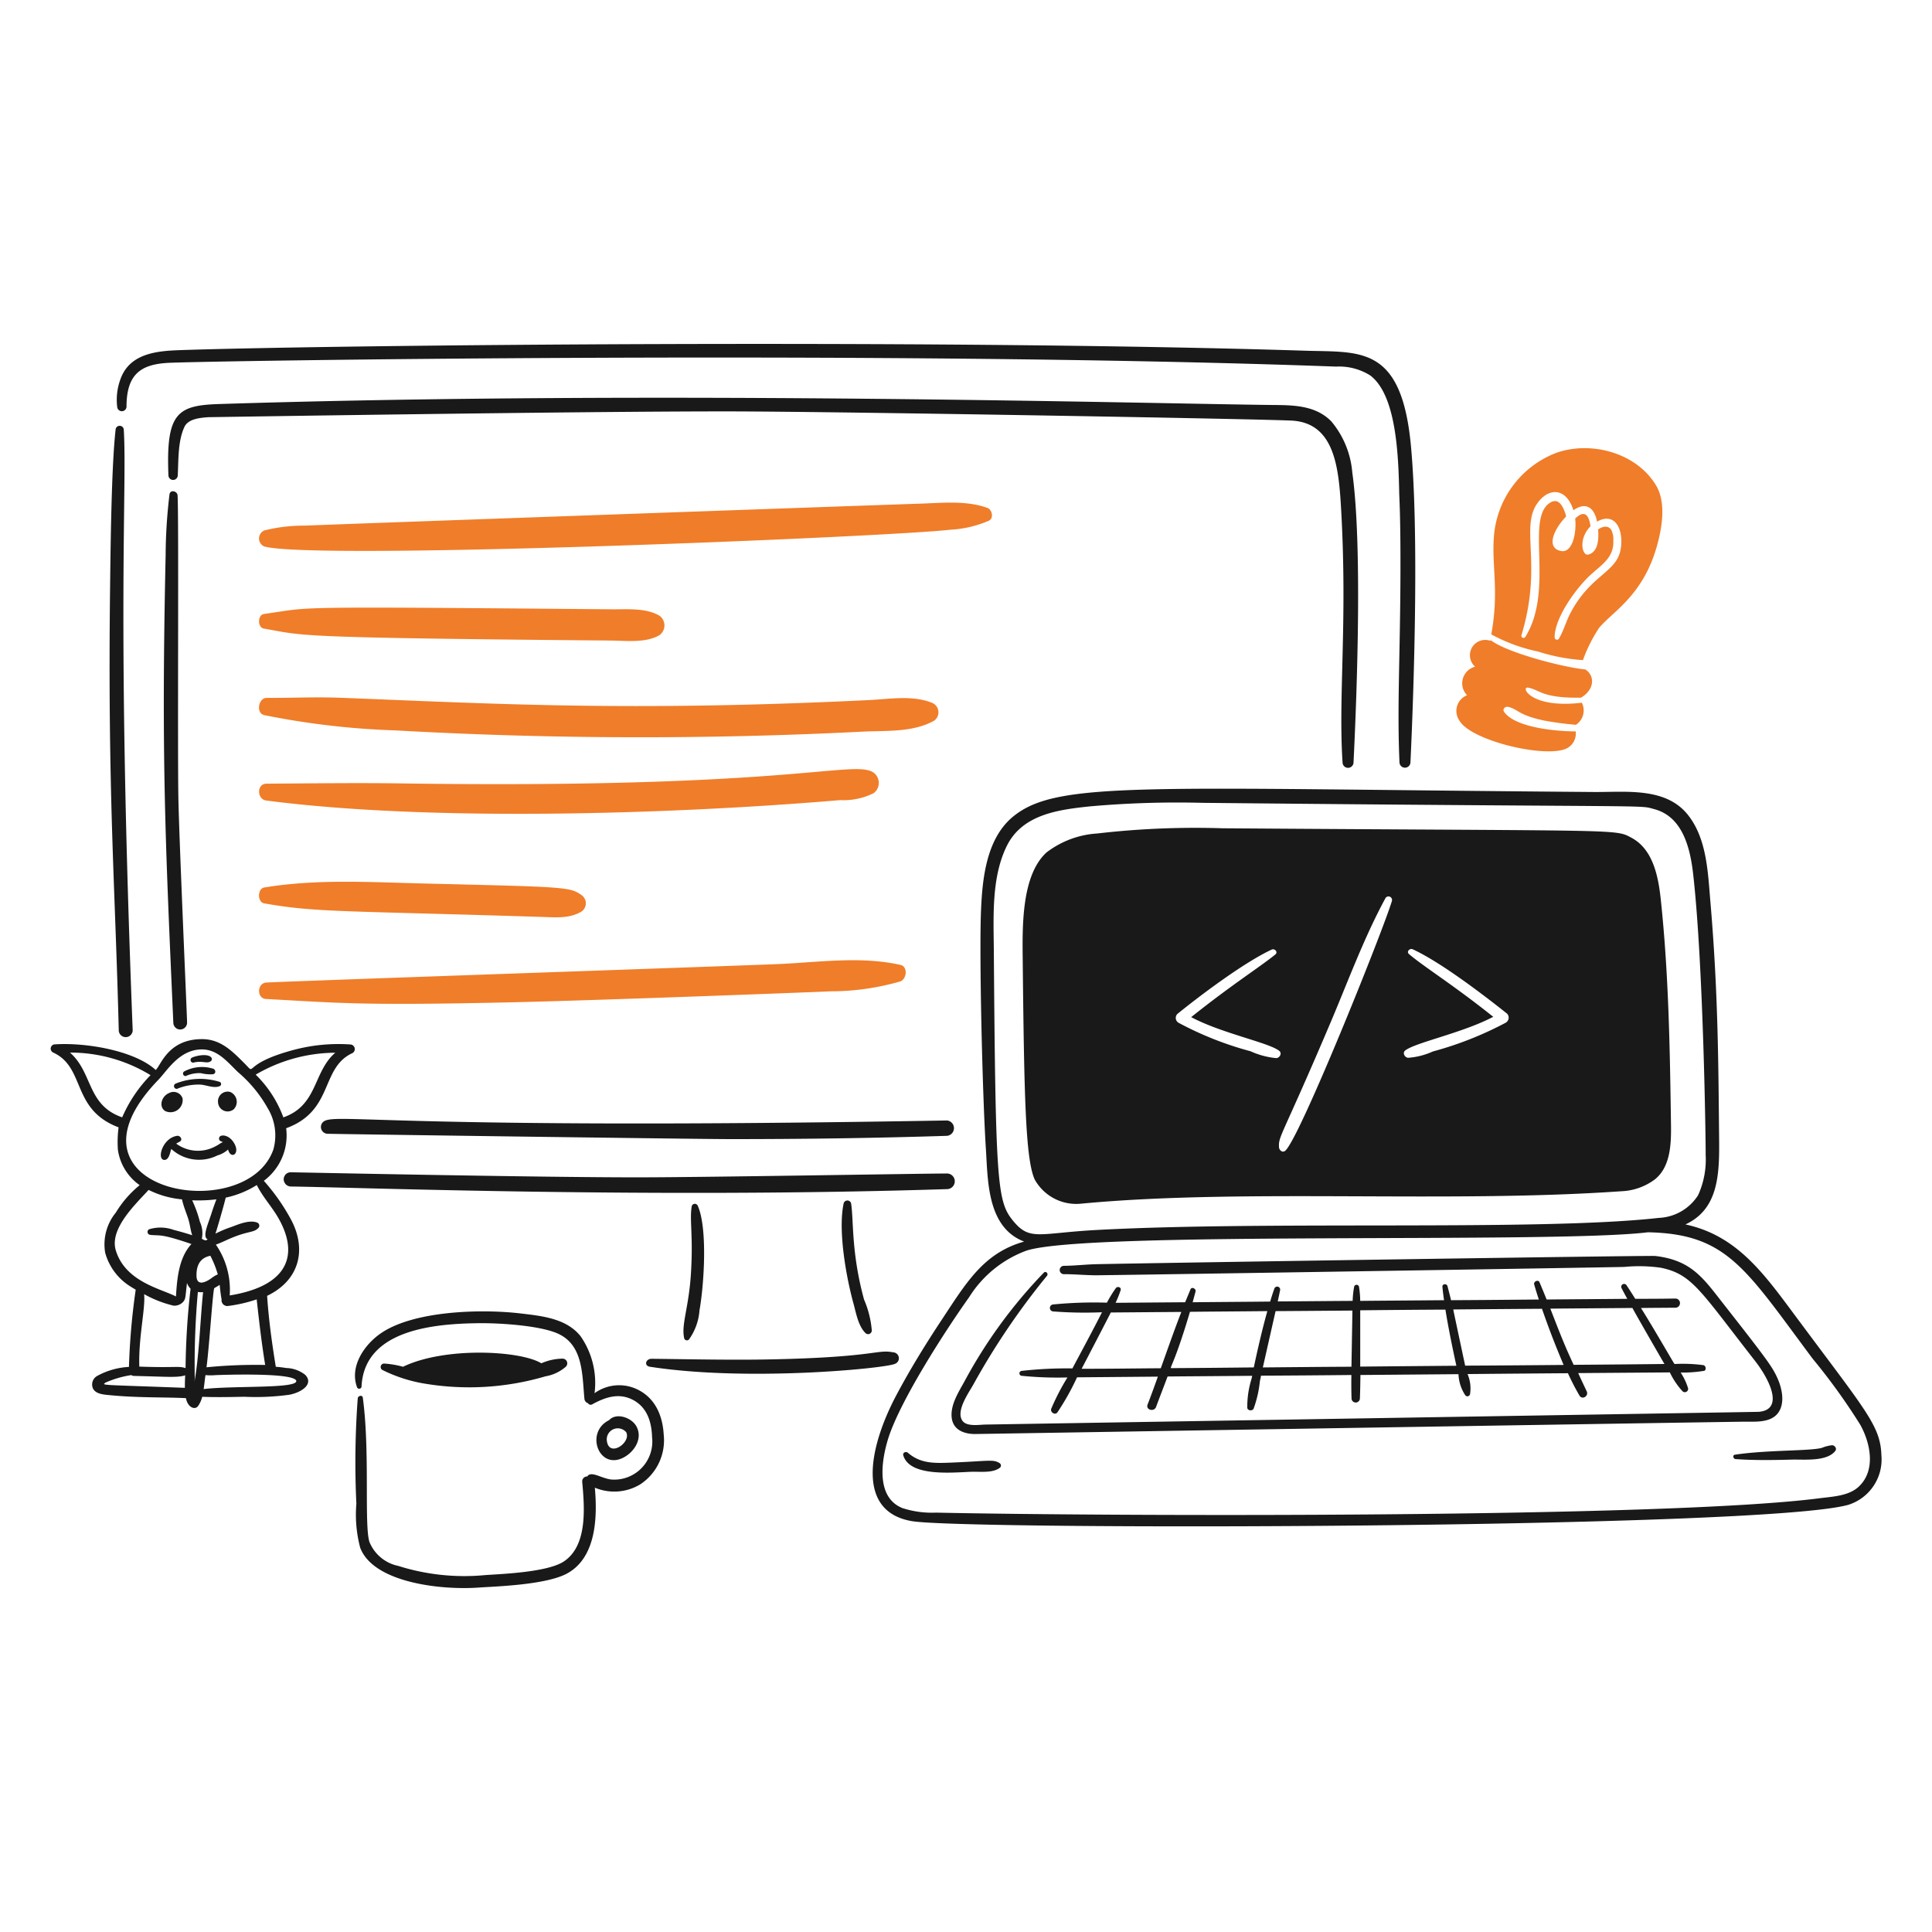 <?xml version="1.0" encoding="UTF-8"?> <svg xmlns="http://www.w3.org/2000/svg" viewBox="-0.5 -0.5 400 400" height="400" width="400"><path d="M195.562 231.482c-114.144 1.995 -126.455 -1.606 -129.029 0.2a1.408 1.408 0 0 0 0.766 2.552c1.813 0.068 76.68 1.107 83.429 1.107 14.803 0 29.859 -0.2 44.834 -0.68a1.596 1.596 0 0 0 0 -3.178Z" fill="#191919" stroke-width="1"></path><path d="M54.196 112.634c10.258 2.945 128.877 -1.949 142.044 -3.459a23.094 23.094 0 0 0 7.998 -1.871c1.077 -0.537 0.65 -2.294 -0.285 -2.637 -4.429 -1.628 -9.67 -1.015 -14.262 -0.88 -4.908 0.148 -124.288 4.389 -126.988 4.539a33.688 33.688 0 0 0 -8.479 0.998 1.809 1.809 0 0 0 -0.028 3.312Z" fill="#f07d29" stroke-width="1"></path><path d="M54.14 129.649c8.616 1.46 4.525 1.885 71.746 2.468 3.148 0.026 7.318 0.569 10.175 -1.135a2.488 2.488 0 0 0 0.028 -3.97c-2.757 -1.692 -6.749 -1.335 -9.811 -1.361 -69.839 -0.614 -61.488 -0.491 -72.115 0.964 -1.353 0.186 -1.383 2.803 -0.022 3.034Z" fill="#f07d29" stroke-width="1"></path><path d="M54.282 147.572a163.085 163.085 0 0 0 27.054 3.146 905.874 905.874 0 0 0 96.841 0.255c4.764 -0.231 10.406 0.2 14.775 -2.296a2.125 2.125 0 0 0 -0.399 -3.629c-4.06 -1.692 -8.989 -0.798 -13.243 -0.599 -49.875 2.418 -77.548 0.746 -109.292 -0.483 -5.133 -0.2 -10.208 0.044 -15.342 0.03 -1.672 -0.004 -2.268 3.234 -0.395 3.575Z" fill="#f07d29" stroke-width="1"></path><path d="M54.623 165.238c34.252 4.471 84.971 2.793 118.848 -0.084a13.949 13.949 0 0 0 6.919 -1.446 2.639 2.639 0 0 0 -0.483 -4.509c-4.82 -2.085 -18.683 3.649 -97.522 2.496 -9.245 -0.136 -18.462 0 -27.707 0.056 -2.071 0.012 -2.011 3.236 -0.056 3.487Z" fill="#f07d29" stroke-width="1"></path><path d="M54.196 186.532c10.667 1.889 16.036 1.502 57.568 2.809 2.751 0.086 5.724 0.389 8.195 -1.163a2.063 2.063 0 0 0 0.028 -3.29c-2.462 -1.796 -3.164 -1.744 -32.718 -2.468 -10.973 -0.269 -22.168 -0.972 -33.037 0.822 -1.456 0.241 -1.48 3.036 -0.036 3.29Z" fill="#f07d29" stroke-width="1"></path><path d="M54.565 206.329c15.35 0.828 19.497 1.397 51.186 0.68 17.071 -0.383 60.943 -2.043 65.791 -2.268a51.87 51.87 0 0 0 14.322 -2.041c1.361 -0.453 1.674 -3.07 0.056 -3.431 -8.273 -1.851 -16.874 -0.537 -25.239 -0.172 -8.535 0.373 -101.147 3.545 -106.03 3.828 -1.957 0.114 -2.043 3.298 -0.086 3.403Z" fill="#f07d29" stroke-width="1"></path><path d="M389.025 300.818c-0.2 -6.214 -3.192 -9.167 -18.234 -29.436 -6.354 -8.555 -11.898 -16.132 -22.344 -18.376 6.675 -3.08 7.046 -9.993 6.982 -17.213 -0.158 -16.026 -0.2 -30.803 -1.813 -49.626 -0.515 -6.013 -0.716 -13.011 -4.652 -17.955 -4.602 -5.785 -12.846 -4.686 -19.425 -4.736 -93.258 -0.722 -111.076 -2.394 -120.237 5.047 -5.586 4.541 -6.414 12.818 -6.693 19.483 -0.399 9.359 0.305 38.575 1.021 49.598 0.411 6.322 0.233 16.03 7.912 18.953 -8.355 2.344 -11.93 8.411 -17.071 16.193 -3.374 5.105 -6.597 10.328 -9.444 15.709 -5.56 10.516 -8.451 23.98 3.262 25.977 11.172 1.903 176.143 1.596 193.884 -3.376a9.847 9.847 0 0 0 6.853 -10.242Zm-179.989 -48.832c-3.092 -3.888 -3.415 -8.427 -3.773 -55.527 -0.054 -7.088 -0.539 -15.312 2.695 -21.835s10.663 -7.483 17.157 -8.168a203.923 203.923 0 0 1 23.395 -0.736c96.263 0.958 90.014 0.377 93.496 1.305 5.929 1.578 7.449 8.168 8.054 13.526 2.129 18.893 2.607 55.822 2.58 58.055a17.857 17.857 0 0 1 -1.56 8.337 10.149 10.149 0 0 1 -8.138 4.708c-24.574 2.767 -80.199 0.563 -116.269 2.496 -12.397 0.658 -13.985 2.44 -17.642 -2.161Zm175.281 55.325c-2.075 1.923 -5.387 2.039 -8.054 2.382 -32.052 4.144 -147.103 3.745 -182.965 2.979a19.776 19.776 0 0 1 -6.949 -0.936c-5.496 -2.195 -4.389 -9.642 -3.034 -14.151 2.394 -7.93 12.07 -22.829 16.818 -29.494a23.631 23.631 0 0 1 11.91 -9.67c12.742 -4.126 109.294 -1.387 128.632 -3.791 16.421 0.329 20.171 7.485 34.115 26.174a127.147 127.147 0 0 1 9.869 13.696c2.103 3.789 3.276 9.454 -0.345 12.81Z" fill="#191919" stroke-width="1"></path><path d="M367.525 284.886c-1.065 -2.408 -2.286 -4.05 -11.399 -15.681 -4.036 -5.149 -6.492 -8.796 -13.925 -9.67 -1.099 -0.13 -104.927 1.464 -115.672 1.702 -2.268 0.05 -4.537 0.325 -6.805 0.339a0.866 0.866 0 0 0 0 1.73c2.183 -0.014 4.389 0.213 6.607 0.227 2.354 0.014 107.022 -1.646 109.462 -1.73a31.721 31.721 0 0 1 7.571 0.17c6.49 1.345 8.102 4.7 19.453 19.228 3.266 4.18 6.029 10.24 0.738 10.605 -0.225 0.016 -157.964 2.594 -160.081 2.637 -1.305 0.026 -3.854 0.479 -4.736 -0.822 -1.385 -2.045 1.397 -5.843 2.324 -7.543a149.884 149.884 0 0 1 15.202 -22.432c0.365 -0.455 -0.231 -1.081 -0.652 -0.652a101.717 101.717 0 0 0 -16.449 22.544c-1.197 2.185 -2.865 4.736 -2.637 7.346s2.468 3.493 4.764 3.517c0.2 0 140.209 -2.286 159.089 -2.554 2.324 -0.032 5.626 0.329 7.232 -1.786 1.514 -2.003 0.844 -5.079 -0.086 -7.176Z" fill="#191919" stroke-width="1"></path><path d="M136.917 296.537c-0.239 -4.114 -1.875 -7.848 -5.869 -9.558a8.69 8.69 0 0 0 -8.451 0.966A16.944 16.944 0 0 0 119.7 276.146c-2.923 -3.685 -7.998 -4.19 -12.369 -4.706 -8.201 -0.974 -21.945 -0.567 -28.782 3.97 -3.547 2.35 -6.727 6.929 -5.133 11.286a0.481 0.481 0 0 0 0.936 -0.114c0.555 -11.878 15.228 -13.027 24.339 -13.129 4.168 -0.048 12.459 0.459 16.249 2.127 5.369 2.362 5.073 8.598 5.558 13.498a1.043 1.043 0 0 0 0.738 0.936 0.64 0.64 0 0 0 0.85 0.255c2.645 -1.46 5.448 -2.444 8.337 -0.998 3.038 1.524 3.99 4.588 4.084 7.798a7.888 7.888 0 0 1 -8.251 8.762c-2.051 -0.112 -4.389 -1.933 -5.161 -0.652a1.027 1.027 0 0 0 -1.049 1.163c0.453 5.137 1.171 13.085 -3.773 16.419 -3.535 2.384 -13.977 2.641 -16.533 2.865a45.386 45.386 0 0 1 -17.809 -1.929 8.215 8.215 0 0 1 -5.955 -4.988c-1.101 -3.625 0.15 -18.775 -1.361 -29.831 -0.09 -0.652 -0.998 -0.399 -1.049 0.142a179.919 179.919 0 0 0 -0.283 21.807 26.673 26.673 0 0 0 0.798 9.131c2.765 7.256 16.828 8.804 24.614 8.223 2.933 -0.219 13.883 -0.485 18.29 -2.949 5.985 -3.346 6.21 -11.655 5.672 -17.724a10.408 10.408 0 0 0 9.386 -0.68 10.919 10.919 0 0 0 4.874 -10.292Z" fill="#191919" stroke-width="1"></path><path d="M78.641 283.122a30.819 30.819 0 0 0 9.275 2.921 55.86 55.86 0 0 0 24.539 -1.596 8.523 8.523 0 0 0 4.225 -2.013 0.976 0.976 0 0 0 -0.68 -1.644 11.316 11.316 0 0 0 -4.283 0.906 1.073 1.073 0 0 1 -0.142 0.058c-4.337 -2.649 -19.95 -3.451 -28.584 0.696l-0.086 0.012a19.162 19.162 0 0 0 -3.884 -0.652 0.712 0.712 0 0 0 -0.379 1.313Z" fill="#191919" stroke-width="1"></path><path d="M128.638 301.245c2.272 -1.213 3.99 -3.99 2.607 -6.466 -0.998 -1.784 -4.14 -2.893 -5.642 -1.247 -5.059 2.49 -2.113 10.454 3.034 7.713Zm0.509 -5.217c1.085 2.097 -3.467 5.305 -3.99 1.871a2.284 2.284 0 0 1 3.99 -1.873Z" fill="#191919" stroke-width="1"></path><path d="M291.611 91.734c-1.957 -20.794 -10.474 -19.264 -21.837 -19.623 -77.737 -2.458 -203.123 -1.157 -233.16 -0.114 -4.622 0.16 -9.73 0.706 -11.852 5.217a12.337 12.337 0 0 0 -0.998 6.524 0.966 0.966 0 0 0 1.929 -0.03c0 -6.803 3.04 -8.736 8.479 -9.073 6.37 -0.399 148.725 -2.681 241.952 0.766a12.106 12.106 0 0 1 7.088 1.843c5.43 4.138 5.815 16.642 5.985 24.443 0.02 0.958 0.279 4.774 0.253 15.824 -0.04 17.877 -0.724 28.1 -0.2 39.844a1.135 1.135 0 0 0 2.268 0c0.816 -17.343 1.722 -48.277 0.092 -65.622Z" fill="#191919" stroke-width="1"></path><path d="M275.134 86.743c-3.154 -3.226 -7.543 -3.36 -11.796 -3.392 -24.423 -0.245 -126.683 -3.122 -218.47 -0.2 -8.652 0.275 -11.024 1.827 -10.494 14.803a0.966 0.966 0 0 0 1.929 0c0.158 -3.192 0.016 -7.208 1.397 -10.095 0.798 -1.674 3.32 -1.871 4.988 -1.985 0.2 0 76.871 -1.231 107.93 -1.197 23.026 0.028 112.865 1.614 116.664 1.927 8.606 0.71 9.41 9.871 9.897 18.575 1.305 23.308 -0.62 38.591 0.285 52.207a1.135 1.135 0 0 0 2.268 0c0.742 -14.963 1.823 -45.275 -0.255 -60.063a18.855 18.855 0 0 0 -4.341 -10.581Z" fill="#191919" stroke-width="1"></path><path d="M142.702 249.319c-0.451 2.919 0.331 5.917 -0.142 13.726 -0.435 7.182 -2.031 10.585 -1.418 13.47a0.585 0.585 0 0 0 0.998 0.313 11.822 11.822 0 0 0 2.183 -6.041c0.972 -5.472 1.688 -17.109 -0.369 -21.666a0.658 0.658 0 0 0 -1.251 0.198Z" fill="#191919" stroke-width="1"></path><path d="M174.179 248.611c-1.261 5.801 0.64 15.745 1.985 20.616 0.573 2.069 1.007 4.788 2.524 6.266a0.762 0.762 0 0 0 1.305 -0.567 20.169 20.169 0 0 0 -1.596 -6.352c-2.693 -9.827 -2.125 -16.489 -2.693 -19.964a0.798 0.798 0 0 0 -1.524 0Z" fill="#191919" stroke-width="1"></path><path d="M134.054 282.47c20.221 3.138 48.706 0.349 50.731 -0.599a1.227 1.227 0 0 0 -0.339 -2.382c-3.463 -0.664 -3.551 0.98 -24.814 1.446 -8.395 0.184 -16.816 -0.018 -25.211 -0.114 -1.247 -0.01 -1.644 1.45 -0.367 1.648Z" fill="#191919" stroke-width="1"></path><path d="M186.515 300.818c1.309 4.365 9.638 3.591 13.953 3.403 1.815 -0.082 4.463 0.325 5.985 -0.798a0.583 0.583 0 0 0 0 -0.998c-1.349 -0.836 -2.075 -0.433 -9.867 -0.114 -3.677 0.152 -6.48 0.243 -9.131 -2.041 -0.399 -0.333 -1.109 -0.024 -0.94 0.547Z" fill="#191919" stroke-width="1"></path><path d="M358.819 301.584c3.89 0.285 7.798 0.213 11.683 0.114 2.554 -0.066 7.24 0.459 8.989 -1.815 0.371 -0.481 -0.142 -1.163 -0.68 -1.163a7.707 7.707 0 0 0 -2.099 0.539c-2.502 0.694 -11.144 0.399 -18.007 1.418 -0.567 0.084 -0.367 0.872 0.114 0.908Z" fill="#191919" stroke-width="1"></path><path d="M345.462 232.503c-0.223 -15.653 -0.461 -31.306 -2.127 -46.883 -0.513 -4.788 -1.636 -10.31 -6.069 -12.676 -3.455 -1.845 -1.147 -1.361 -84.62 -1.957a175.827 175.827 0 0 0 -25.977 1.077 19.222 19.222 0 0 0 -10.52 3.942c-5.139 4.74 -4.988 15.14 -4.906 22.232 0.299 28.193 0.573 41.193 2.466 45.43a9.827 9.827 0 0 0 9.528 5.047c33.634 -3.192 75.77 -0.056 111.957 -2.582a12.407 12.407 0 0 0 6.949 -2.466c3.162 -2.562 3.376 -7.138 3.318 -11.166Zm-87.088 -15.362a69.155 69.155 0 0 1 -14.887 -5.899 1.171 1.171 0 0 1 -0.227 -1.813c4.886 -3.964 13.867 -10.695 19.539 -13.329 0.599 -0.279 1.355 0.505 0.764 0.998 -2.911 2.406 -9.047 6.274 -17.44 12.989 6.332 3.368 16.092 5.273 18.234 6.982 0.65 0.515 0.058 1.478 -0.622 1.504a16.517 16.517 0 0 1 -5.361 -1.44Zm29.326 -31.166c-1.782 6.037 -19.292 49.664 -22.145 51.81 -0.567 0.427 -1.209 -0.17 -1.247 -0.738 -0.156 -2.37 0.537 -1.995 10.605 -25.692 3.693 -8.686 6.957 -17.666 11.457 -25.947a0.736 0.736 0 0 1 1.325 0.559Zm23.593 25.239a71.99 71.99 0 0 1 -15.142 5.985 14.915 14.915 0 0 1 -5.105 1.305c-0.68 -0.03 -1.251 -0.998 -0.622 -1.502 2.055 -1.654 11.854 -3.619 18.234 -6.982 -8.253 -6.601 -14.256 -10.28 -17.44 -12.987 -0.599 -0.509 0.166 -1.269 0.764 -0.998 5.825 2.683 14.703 9.478 19.539 13.329a1.197 1.197 0 0 1 -0.231 1.843Z" fill="#191919" stroke-width="1"></path><path d="M310.895 146.862c-0.371 -0.537 0.227 -1.139 0.798 -1.019 2.103 0.443 2.025 1.686 7.485 2.835a63.515 63.515 0 0 0 6.607 0.88 3.557 3.557 0 0 0 1.219 -4.567c-10.633 1.271 -12.748 -3.392 -11.144 -3.12 2.454 0.413 2.853 2.216 10.973 2.071 2.931 -1.744 2.835 -4.642 0.88 -5.841 -4.351 -0.399 -16.193 -3.423 -19.625 -6.097 0 0.056 -0.028 0.114 -0.028 0.17a3.164 3.164 0 0 0 -3.148 5.361A3.541 3.541 0 0 0 303.24 143.441a3.483 3.483 0 0 0 -1.56 5.275c2.224 3.95 16.68 7.593 21.722 5.927a3.435 3.435 0 0 0 2.326 -3.715c-4.056 -0.01 -12.578 -0.782 -14.833 -4.066Z" fill="#f07d29" stroke-width="1"></path><path d="M342.314 99.902c-4.084 -6.663 -13.299 -9.131 -20.475 -6.693a20.181 20.181 0 0 0 -13.043 17.412c-0.473 6.151 1.099 11.204 -0.539 20.219a34.877 34.877 0 0 0 9.642 3.545 38.845 38.845 0 0 0 9.329 1.786 31.665 31.665 0 0 1 3.318 -6.635c2.777 -3.413 9.207 -6.691 12.082 -17.271 1.019 -3.751 1.841 -8.846 -0.313 -12.363Zm-7.246 13.145c-0.748 5.027 -6.137 5.283 -10.402 13.337 -0.912 1.72 -1.408 3.647 -2.394 5.321a0.489 0.489 0 0 1 -0.906 -0.241c0 -4.062 4.441 -10.19 7.469 -12.968 2.268 -2.085 4.82 -3.537 4.686 -7.014a4.632 4.632 0 0 0 -0.399 -2.238c-0.662 -1.061 -1.875 -0.756 -2.751 -0.122 0.15 1.875 0.072 4.676 -2.057 5.203 -1.229 0.301 -2.115 -3.216 0.483 -5.867 -0.361 -2.526 -1.325 -3.376 -3.174 -1.596 0.317 2.755 -0.483 7.382 -3.114 6.681 -2.993 -0.786 -1.181 -4.626 1.239 -7.106a5.398 5.398 0 0 0 -0.271 -0.938c-0.517 -1.379 -1.383 -3.01 -3.116 -1.873 -5.093 3.342 1.007 17.937 -5.049 27.731a0.445 0.445 0 0 1 -0.816 -0.331c4.588 -15.114 -0.69 -22.785 3.749 -27.912 2.34 -2.703 5.624 -2.394 7.016 2.027 2.633 -1.855 4.329 -0.493 4.898 2.358 3.605 -2.069 5.52 1.456 4.91 5.55Z" fill="#f07d29" stroke-width="1"></path><path d="M352.118 282.131a32.451 32.451 0 0 0 -5.925 -0.227c-0.2 -0.209 -4.138 -7.126 -6.949 -11.599 2.382 -0.028 4.788 -0.042 7.182 -0.056a0.952 0.952 0 0 0 0 -1.901c-2.779 0.048 -5.586 0.058 -8.365 0.058 -0.599 -0.964 -1.207 -1.907 -1.843 -2.865a0.599 0.599 0 0 0 -1.021 0.599c0.399 0.768 0.798 1.53 1.221 2.268 -5.558 0.056 -11.146 0.084 -16.704 0.142 -0.481 -1.197 -0.974 -2.378 -1.474 -3.573 -0.259 -0.622 -1.283 -0.168 -1.105 0.453 0.299 1.053 0.622 2.071 0.964 3.12 -6.069 0.056 -12.11 0.114 -18.176 0.142 -0.227 -0.964 -0.489 -1.955 -0.738 -2.921 -0.146 -0.567 -1.105 -0.483 -1.049 0.142 0.086 0.936 0.2 1.871 0.341 2.779 -5.785 0.056 -11.571 0.086 -17.357 0.142a20.948 20.948 0 0 0 -0.255 -2.949 0.517 0.517 0 0 0 -0.998 0 18.639 18.639 0 0 0 -0.313 2.949c-5.161 0.028 -10.35 0.086 -15.511 0.114 0.17 -0.766 0.327 -1.534 0.483 -2.298a0.616 0.616 0 0 0 -1.197 -0.311c-0.319 0.878 -0.599 1.758 -0.852 2.637 -5.359 0.058 -10.691 0.086 -16.05 0.142l0.599 -2.212c0.152 -0.599 -0.798 -1.075 -1.049 -0.453 -0.363 0.88 -0.736 1.796 -1.105 2.665 -4.281 0.028 -13.895 0.114 -14.406 0.114a21.077 21.077 0 0 0 1.049 -2.609c0.2 -0.624 -0.658 -0.884 -0.998 -0.425a25.843 25.843 0 0 0 -1.843 3.006 87.581 87.581 0 0 0 -11.118 0.369 0.724 0.724 0 0 0 0 1.446 84.243 84.243 0 0 0 10.097 0.17c-1.616 3.232 -4.832 9.195 -6.125 11.627a83.477 83.477 0 0 0 -10.494 0.511 0.511 0.511 0 0 0 0 1.019 74.413 74.413 0 0 0 9.472 0.341 46.242 46.242 0 0 0 -3.376 6.522c-0.2 0.68 0.768 1.335 1.277 0.738a52.824 52.824 0 0 0 4.084 -7.288c0.822 0 16.618 -0.142 16.73 -0.142 -0.68 1.927 -1.397 3.884 -2.127 5.785 -0.427 1.105 1.353 1.586 1.76 0.483 0.776 -2.105 1.596 -4.19 2.382 -6.296 5.841 -0.056 11.683 -0.084 17.524 -0.142 -0.056 0.2 -0.084 0.427 -0.142 0.624a19.351 19.351 0 0 0 -0.88 6.013c0.09 0.622 1.041 0.674 1.305 0.17a23.495 23.495 0 0 0 1.305 -5.7c0.08 -0.371 0.172 -0.738 0.227 -1.135 1.843 0 14.32 -0.084 18.717 -0.142 -0.03 1.616 -0.022 3.232 0.028 4.878a0.866 0.866 0 0 0 1.73 0c0.07 -1.616 0.086 -3.262 0.114 -4.878l20.303 -0.17a8.391 8.391 0 0 0 1.446 4.423 0.565 0.565 0 0 0 0.936 -0.255 7.537 7.537 0 0 0 -0.509 -4.19c5.985 -0.058 19.82 -0.172 20.786 -0.172a51.445 51.445 0 0 0 2.382 4.622c0.571 0.964 1.965 0.11 1.502 -0.878 -0.585 -1.253 -1.197 -2.524 -1.758 -3.773l18.97 -0.142a15.96 15.96 0 0 0 2.637 3.914 0.686 0.686 0 0 0 1.135 -0.652 12.692 12.692 0 0 0 -1.532 -3.234 26.761 26.761 0 0 0 4.764 -0.339c0.553 0.018 0.581 -1.085 -0.108 -1.201Zm-128.678 0.76c0.599 -1.133 5.756 -11.058 6.041 -11.655 0.283 0 14.178 -0.114 14.603 -0.114 -1.502 3.858 -2.865 7.78 -4.253 11.657 -7.094 0.05 -9.564 0.112 -16.391 0.112Zm18.887 -0.142c-1.051 0 -0.178 0.872 3.545 -11.655 5.331 -0.056 10.689 -0.084 16.022 -0.142 -0.898 3.124 -2.039 7.98 -2.807 11.655 -5.562 0.062 -11.176 0.118 -16.762 0.146Zm18.631 -0.142 2.637 -11.655c1.474 0 12.08 -0.086 15.908 -0.114 0 0.142 -0.17 9.925 -0.2 11.627 -6.127 0.026 -12.223 0.09 -18.348 0.146Zm20.161 -0.17v-11.655c5.871 -0.058 11.771 -0.114 17.64 -0.142 0.587 3.701 1.492 8.074 2.268 11.627 -1.193 0.004 -14.466 0.118 -19.91 0.174Zm21.724 -0.2c-0.341 -1.616 -1.995 -9.357 -2.468 -11.625 5.869 -0.058 18.121 -0.144 18.376 -0.144a176.262 176.262 0 0 0 4.481 11.627c-6.809 0.062 -13.586 0.118 -20.391 0.146Zm22.46 -0.17c-1.861 -4.012 -2.643 -6.011 -4.822 -11.627 5.672 -0.056 11.316 -0.084 16.987 -0.142 1.275 2.326 5.728 10.039 6.635 11.599 -1.817 0.032 -14.38 0.146 -18.803 0.174Z" fill="#191919" stroke-width="1"></path><path d="M33.694 229.527a2.53 2.53 0 0 0 3.603 -2.637 1.969 1.969 0 0 0 -2.751 -1.107c-1.704 0.7 -2.185 2.913 -0.852 3.745Z" fill="#191919" stroke-width="1"></path><path d="M44.64 227.711a1.995 1.995 0 0 0 3.262 1.446 2.216 2.216 0 0 0 -0.738 -3.573 1.995 1.995 0 0 0 -2.524 2.127Z" fill="#191919" stroke-width="1"></path><path d="M33.552 239.649c1.133 0 1.235 -2.24 1.446 -2.24a8.495 8.495 0 0 0 9.528 1.305 5.552 5.552 0 0 0 2.195 -1.219c0.563 2.25 2.825 0.798 0.998 -1.702 -1.059 -1.448 -2.771 -1.488 -2.863 -0.652 -0.066 0.599 0.467 0.66 0.798 0.822 -0.531 0.2 -0.922 0.569 -1.418 0.798a7.593 7.593 0 0 1 -8.251 -0.481c0.559 -0.399 1.197 -0.447 1.019 -1.077a0.798 0.798 0 0 0 -0.85 -0.541c-3.078 0.477 -4.267 4.988 -2.601 4.988Z" fill="#191919" stroke-width="1"></path><path d="M36.145 224.936a11.687 11.687 0 0 1 4.878 -0.88c1.213 0.09 2.697 0.798 3.912 0.341a0.481 0.481 0 0 0 -0.056 -0.936 13.586 13.586 0 0 0 -9.045 0.399 0.569 0.569 0 0 0 0.311 1.075Z" fill="#191919" stroke-width="1"></path><path d="M37.951 222.287a6.743 6.743 0 0 1 3.148 -0.599 8.341 8.341 0 0 0 2.466 0.227c0.774 -0.124 0.599 -1.095 -0.084 -1.197a7.838 7.838 0 0 0 -5.871 0.624 0.521 0.521 0 0 0 0.341 0.944Z" fill="#191919" stroke-width="1"></path><path d="M39.501 219.516a5.037 5.037 0 0 1 1.929 -0.142c0.355 0 1.091 0.231 1.644 -0.114a0.547 0.547 0 0 0 0.114 -0.88c-0.762 -0.762 -2.911 -0.363 -3.942 0.086a0.555 0.555 0 0 0 0.255 1.049Z" fill="#191919" stroke-width="1"></path><path d="M72.006 215.743a36.028 36.028 0 0 0 -11.513 1.079c-11.477 3.026 -7.595 5.636 -10.408 2.807 -2.621 -2.639 -4.988 -4.988 -8.762 -4.988 -7.098 0 -8.545 5.53 -9.586 6.384 -4.299 -3.95 -14.284 -5.718 -20.814 -5.303a0.888 0.888 0 0 0 -0.453 1.674c6.845 3.132 3.697 11.771 13.582 15.511a23.074 23.074 0 0 0 -0.142 4.65 10.801 10.801 0 0 0 4.509 7.318 21.945 21.945 0 0 0 -4.934 5.672 10.398 10.398 0 0 0 -2.212 8.309 11.944 11.944 0 0 0 4.764 6.691c0.455 0.311 0.936 0.599 1.56 0.964a140.695 140.695 0 0 0 -1.397 15.994 15.288 15.288 0 0 0 -6.637 1.901 2.039 2.039 0 0 0 -0.822 2.552c0.545 1.103 2.013 1.249 3.092 1.361h0.056c5.965 0.612 11.326 0.419 16.108 0.652 0.371 1.983 1.905 2.51 2.524 1.618a5.845 5.845 0 0 0 0.85 -1.901c3.172 0.152 7.866 0 8.792 0a50.912 50.912 0 0 0 9.273 -0.425c2.56 -0.501 5.063 -2.232 3.262 -4.112a6.599 6.599 0 0 0 -3.942 -1.418 21.69 21.69 0 0 0 -2.155 -0.255c-0.652 -4.026 -1.446 -9.329 -1.796 -14.689 6.733 -3.234 8.231 -9.61 4.964 -15.761a42.31 42.31 0 0 0 -5.644 -8.054 11.721 11.721 0 0 0 4.622 -10.889 0.409 0.409 0 0 0 0.17 -0.058c9.75 -3.687 6.889 -12.445 13.584 -15.511a0.96 0.96 0 0 0 -0.495 -1.774Zm-3.09 1.712c-4.624 3.974 -3.577 10.867 -10.749 13.386a23.886 23.886 0 0 0 -5.728 -8.848A32.892 32.892 0 0 1 68.915 217.455Zm-38.256 4.65a29.033 29.033 0 0 0 -5.869 8.736 0.096 0.096 0 0 1 -0.056 -0.03c-7.262 -2.55 -5.985 -9.225 -10.749 -13.384a31.796 31.796 0 0 1 16.674 4.668Zm1.646 0.938c1.796 -1.867 4.253 -6.103 8.734 -6.268 3.407 -0.126 5.406 2.45 7.741 4.708a27.092 27.092 0 0 1 6.099 7.382 10.861 10.861 0 0 1 1.219 8.622c-5.594 16.012 -46.192 8.706 -23.792 -14.446Zm11.882 34.142c0.736 -0.255 1.474 -0.599 2.155 -0.908 4.563 -2.083 5.53 -1.418 6.635 -2.524a0.686 0.686 0 0 0 -0.17 -1.105c-1.817 -0.782 -4.738 0.704 -5.644 0.964a24.267 24.267 0 0 0 -3.062 1.305c0.162 -0.389 1.764 -5.853 2.127 -7.459a19.81 19.81 0 0 0 6.438 -2.607c1.239 2.48 3.042 4.389 4.367 6.663 4.588 7.87 2.007 14.262 -9.975 16.191a16.469 16.469 0 0 0 -2.871 -10.53Zm-22.857 28.574a20.728 20.728 0 0 1 5.359 -1.56 1.077 1.077 0 0 0 0.569 0.172c6.677 0.15 8.686 0.375 10.374 -0.058 0.351 -0.118 0.142 -0.455 0.142 2.524 -17.542 -0.666 -17.225 -0.473 -16.443 -1.077Zm16.588 -3.006c-1.45 -0.483 -1.983 -0.04 -9.576 -0.311 -0.2 -5.971 1.289 -11.986 0.998 -15a23.683 23.683 0 0 0 6.097 2.382 2.462 2.462 0 0 0 2.015 -0.824c0.507 -0.634 0.399 -0.85 0.764 -3.884a2.929 2.929 0 0 0 0.738 1.197 155.768 155.768 0 0 0 -1.035 16.441Zm5.133 -23.254a20.068 20.068 0 0 1 1.474 3.631c0.13 0.415 0.156 -0.036 -1.247 0.998 -1.482 1.085 -3.026 1.484 -3.092 -0.367 -0.088 -2.474 0.91 -3.892 2.865 -4.261Zm-0.798 23.084c0.557 -4.072 1.321 -16.096 1.616 -16.391 0.341 -0.2 0.738 -0.425 1.107 -0.68 0.124 1.123 0.225 2.123 0.399 3.006a1.197 1.197 0 0 0 1.397 1.361 29.726 29.726 0 0 0 5.871 -1.361c0.481 4.339 0.998 8.932 1.758 13.582a103.287 103.287 0 0 0 -12.144 0.483Zm0.964 -31.677c-0.65 2.059 -1.867 4.624 -0.736 5.187 -0.413 0.413 -0.774 0.094 -1.197 -0.114a5.618 5.618 0 0 0 -0.399 -3.517 25.43 25.43 0 0 0 -1.596 -4.451 31.375 31.375 0 0 0 5.019 -0.2c-0.377 0.964 -0.728 1.961 -1.087 3.094Zm-6.039 -3.09c0.375 1.722 1.073 3.17 1.416 4.453 0.295 1.101 0.399 2.179 0.71 2.977 -1.397 -0.453 -2.635 -0.798 -3.828 -1.105a8.054 8.054 0 0 0 -5.077 -0.142 0.612 0.612 0 0 0 0.172 1.163c2.097 0.253 1.945 -0.361 8.565 1.899 -2.667 2.893 -2.979 7.288 -3.206 10.861 -3.102 -1.614 -10.462 -3.028 -12.449 -9.528 -1.375 -4.499 4.102 -9.576 6.783 -12.535a19.449 19.449 0 0 0 6.919 1.957Zm2.637 36.638a167.955 167.955 0 0 1 0.652 -17.468 3.699 3.699 0 0 0 1.077 0.028c-0.585 5.692 -0.828 13.42 -1.796 18.603a7.78 7.78 0 0 0 0.07 -1.163Zm1.843 2.637c0.128 -0.732 0.253 -2.065 0.339 -2.58 0.152 -0.599 -0.415 -0.106 2.268 -0.313 0.2 0 15.78 -0.622 16.559 1.135 0.587 1.734 -12.666 1.007 -19.162 1.758Z" fill="#191919" stroke-width="1"></path><path d="M26.972 212.795c-3.376 -86.184 -1.121 -112.408 -1.843 -124.288a0.85 0.85 0 0 0 -1.7 0c-0.862 7.537 -1.043 24.822 -1.135 32.413 -0.523 42.96 1.057 61.961 1.796 92.021a1.446 1.446 0 0 0 2.883 -0.146Z" fill="#191919" stroke-width="1"></path><path d="M195.562 242.458c-7.032 0.042 -49.372 0.778 -63.523 0.798 -20.983 0.02 -69.276 -0.998 -72.313 -1.049a1.48 1.48 0 0 0 -1.197 0.567v0.028a1.397 1.397 0 0 0 -0.028 1.674v0.028a1.536 1.536 0 0 0 1.219 0.652c13.404 0.162 74.635 2.496 135.836 0.539a1.618 1.618 0 0 0 0.006 -3.236Z" fill="#191919" stroke-width="1"></path><path d="M38.232 211.121c-0.048 -2.115 -1.596 -36.78 -1.796 -46.166 -0.2 -10.123 0.1 -58.811 -0.17 -62.898 -0.06 -0.892 -1.526 -1.257 -1.674 -0.2a109.258 109.258 0 0 0 -0.798 12.569c-0.898 41.412 -0.12 58.326 1.596 96.899a1.422 1.422 0 0 0 2.841 -0.203Z" fill="#191919" stroke-width="1"></path></svg> 
